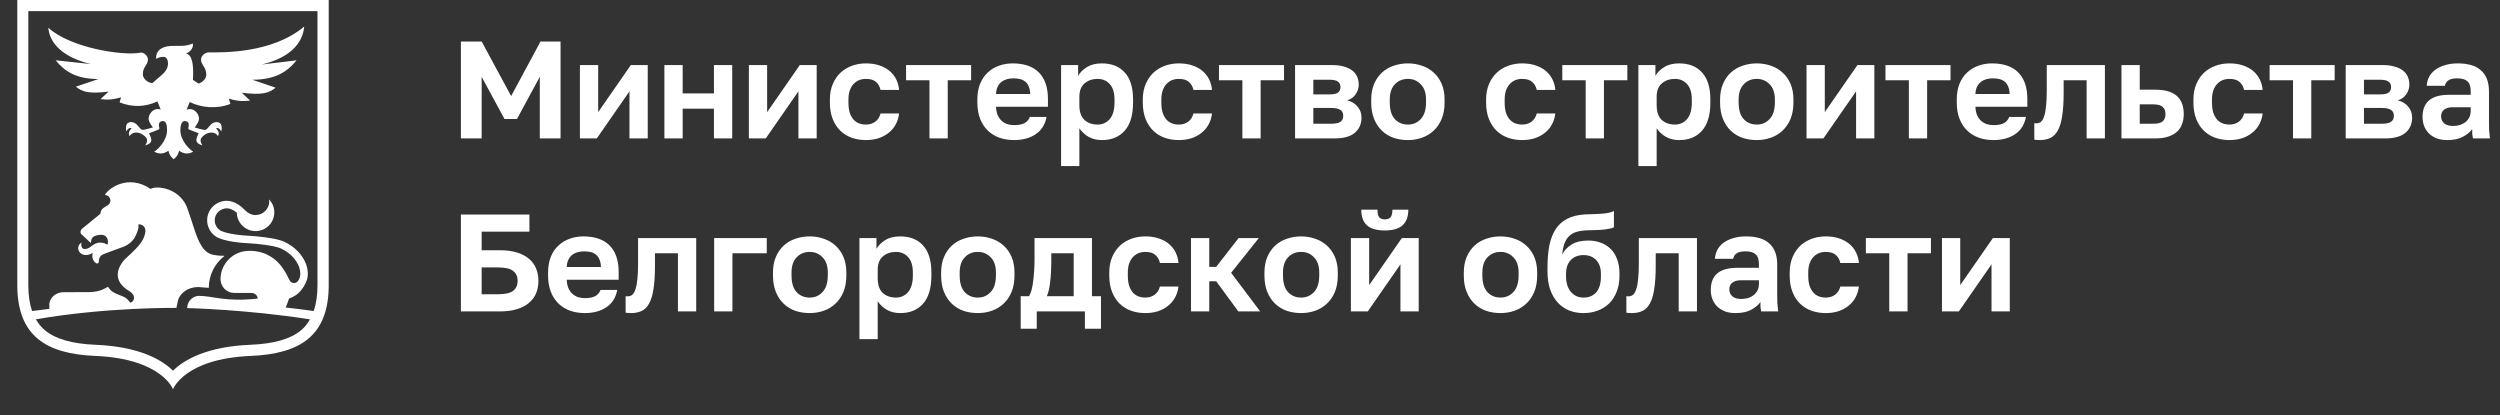 <svg width="289" height="48" viewBox="0 0 289 48" fill="none" xmlns="http://www.w3.org/2000/svg">
<rect x="0" y="0" width="289" height="48" fill="#333333" stroke="none"/>
<path d="M2 0V32.959C2 38.893 5.394 40.908 11 41.143C18.714 41.464 20 45 20 45C20 45 21.286 41.464 29 41.143C34.606 40.908 38 38.893 38 32.959V0H2ZM34.786 38.195C33.564 39.201 31.655 39.745 28.945 39.857C23.899 40.066 21.299 41.583 20 42.846C18.698 41.583 16.101 40.066 11.055 39.857C8.348 39.745 6.439 39.201 5.214 38.195C4.784 37.842 4.436 37.411 4.15 36.913C12.328 35.492 20.395 35.592 20.395 35.592C20.476 35.296 20.505 34.923 20.636 34.547C20.865 33.969 21.614 33.184 22.931 33.184L24.137 33.274C24.137 31.828 24.796 30.539 25.828 29.684C25.905 29.607 25.95 29.568 25.95 29.568C25.297 29.584 24.879 29.494 24.879 29.494C23.484 29.363 22.941 27.971 22.372 26.219C22.176 25.615 21.977 24.965 21.739 24.313C20.964 21.703 18.049 21.407 17.416 21.844C14.761 20.038 12.43 21.86 12.128 22.545C12.479 22.545 12.765 22.831 12.765 23.181C12.765 23.422 12.63 23.631 12.43 23.738L11.993 24.014C11.755 24.165 11.614 24.425 11.614 24.705L9.467 26.46C9.348 26.573 9.239 26.82 9.367 27.035L10.505 28.096C10.547 27.746 10.534 27.418 11.084 27.238C12.074 26.942 12.34 27.379 12.434 27.656C12.501 27.884 12.495 28.086 12.434 28.26L12.363 28.254C12.041 28.074 11.64 27.977 11.219 28.096C10.794 28.218 10.499 28.54 10.28 28.655C10.061 28.777 9.807 28.819 9.65 28.761C9.573 28.729 9.489 28.671 9.441 28.54C9.39 28.408 9.393 28.234 9.406 28.038C9.242 28.144 9.11 28.311 9.055 28.536C8.998 28.758 9.078 29.054 9.28 29.24C9.483 29.424 9.756 29.494 9.997 29.481C10.238 29.469 10.46 29.388 10.653 29.266C10.679 29.25 10.698 29.234 10.724 29.218C10.695 29.324 10.672 29.446 10.672 29.568C10.672 30.018 10.9 30.32 11.158 30.446C11.257 30.494 11.428 30.426 11.424 30.259C11.424 29.562 11.8 29.427 12.405 29.211C12.884 29.041 13.652 28.758 14.089 28.594C14.195 28.562 14.426 28.466 14.426 28.466C14.426 28.462 14.43 28.462 14.43 28.462C14.886 28.254 15.272 27.922 15.548 27.511C15.944 26.775 15.992 26.367 15.992 26.367C16.027 26.078 16.008 25.926 16.008 25.926C16.651 25.926 16.85 26.412 16.808 26.797C16.654 27.861 15.973 28.495 15.15 29.308C14.822 29.633 14.381 29.967 14.144 30.311C13.382 31.41 13.256 32.651 14.989 33.679C15.06 33.721 15.227 33.853 15.291 33.924C15.76 34.502 15.317 34.984 15.034 34.984C14.639 34.38 14.285 34.303 14.099 34.222C13.568 33.991 12.855 33.827 12.491 33.152C11.797 33.557 11.231 33.773 10.074 33.773L7.323 33.776C6.529 33.789 5.786 34.338 5.706 35.1C5.69 35.251 5.706 35.704 5.706 35.704C5.034 35.781 4.369 35.865 3.707 35.955C3.421 35.116 3.273 34.123 3.273 32.959V1.286H36.701V32.959C36.701 34.126 36.554 35.116 36.267 35.958C35.155 35.807 34.178 35.666 33.011 35.547C33.011 35.547 33.195 35.184 33.423 34.505C33.423 34.505 34.14 34.274 34.593 33.795C34.924 33.458 35.171 33.062 35.339 32.696C35.451 32.48 35.525 32.252 35.56 32.005C35.56 32.001 35.56 32.001 35.56 31.998C35.621 31.571 35.57 31.095 35.4 30.571C34.94 29.401 34.072 28.511 32.812 27.922C31.816 27.485 29.434 27.293 29.109 27.276C26.181 27.148 25.439 26.624 25.435 26.624L25.397 26.592C25.037 26.331 24.821 25.91 24.821 25.467C24.821 24.705 25.442 24.085 26.236 24.081C26.261 24.078 26.756 24.065 27.377 24.596C27.402 25.769 28.36 26.714 29.543 26.714C30.742 26.714 31.71 25.743 31.71 24.547C31.71 23.966 31.478 23.439 31.105 23.05C31.118 23.124 31.125 23.198 31.125 23.275C31.125 24.149 30.418 24.856 29.543 24.856C29.093 24.856 28.688 24.666 28.399 24.364C28.396 24.361 28.331 24.303 28.245 24.223C27.29 23.23 26.371 23.207 26.194 23.214C24.956 23.22 23.947 24.229 23.947 25.467C23.947 26.184 24.291 26.865 24.873 27.286C25.069 27.447 25.975 28.009 29.071 28.144C29.543 28.164 31.665 28.366 32.452 28.713C33.497 29.202 34.214 29.931 34.58 30.864C34.773 31.465 34.76 31.963 34.541 32.342C34.49 32.435 34.422 32.513 34.355 32.586C34.255 32.67 34.13 32.721 33.989 32.721C33.796 32.721 33.629 32.628 33.526 32.484C33.494 32.442 33.445 32.342 33.445 32.342H33.442C33.249 31.915 33.002 31.452 32.687 31.008C32.237 30.33 31.61 29.784 30.867 29.433C30.829 29.414 30.794 29.398 30.758 29.379C30.376 29.211 29.964 29.096 29.534 29.041C29.521 29.038 29.508 29.038 29.495 29.035C29.321 29.012 29.141 28.999 28.961 28.999H28.785C26.978 28.999 25.509 30.455 25.49 32.259C25.49 32.265 25.487 32.271 25.487 32.275C25.487 32.278 25.487 32.278 25.487 32.281C25.487 32.284 25.487 32.288 25.487 32.294C25.487 32.339 25.493 32.377 25.503 32.419C25.577 33.226 26.249 33.862 27.075 33.862C27.075 33.862 27.377 33.866 29.029 33.862C29.73 33.862 29.807 34.509 29.807 34.509C26.171 34.943 24.619 34.213 23.047 34.203H23.041C22.52 34.203 22.07 34.489 21.826 34.91C21.823 34.91 21.678 35.196 21.649 35.463C21.639 35.511 21.633 35.614 21.633 35.614C21.633 35.614 28.531 35.772 35.798 36.913L35.83 36.916C35.56 37.414 35.213 37.845 34.786 38.195Z" fill="white"/>
<path d="M25.21 15.75C25.336 15.409 25.339 15.223 24.973 14.824C25.384 14.68 25.567 15.21 25.567 15.21C25.66 14.918 25.635 14.66 25.59 14.496C25.48 14.091 24.947 13.969 24.468 14.32C24.198 14.519 24.018 14.934 23.722 15.017C23.574 15.059 22.514 14.734 22.514 14.734C22.7 14.455 22.986 14.133 23.005 13.719C23.025 13.294 22.607 12.635 21.99 12.61C21.816 12.603 21.681 12.632 21.569 12.68C21.581 12.648 21.594 12.619 21.607 12.584C21.688 12.385 21.816 12.073 21.932 11.793C23.237 12.446 25.053 12.635 26.634 12.012L26.451 11.408C27.679 11.761 28.27 11.697 28.913 11.623L27.949 10.723C30.379 11.022 31.099 10.739 31.867 10.138L29.17 9.219C31.761 9.212 33.156 8.36 34.288 6.972L30.254 7.46C33.519 6.676 34.995 5.011 35.168 3.066C31.427 6.232 25.554 6.056 24.137 6.056C23.722 6.056 23.237 6.445 23.237 6.872C23.237 7.537 23.848 7.73 23.848 8.646C23.848 9.084 23.427 9.518 22.948 9.659L22.305 9.235C22.404 7.509 22.24 6.348 21.511 6.194C21.511 6.194 22.401 5.86 22.298 5.03C21.44 5.368 20.971 5.297 20.026 5.304C18.004 5.304 18.007 6.531 18.062 6.817C18.274 6.657 18.56 6.57 18.923 6.57C19.245 6.57 19.425 6.975 19.425 7.287C19.425 8.328 18.554 8.714 17.866 9.399H17.856V9.402L17.602 9.607C17.059 9.566 16.509 9.08 16.509 8.589C16.509 7.705 17.101 7.518 17.101 6.875C17.101 6.464 16.619 6.011 16.233 6.088C14.272 6.483 8.152 5.561 5.581 3.201C5.748 5.079 7.361 6.654 10.515 7.409L6.429 6.969C7.522 8.309 8.872 9.129 11.373 9.135L8.766 10.022C9.509 10.601 10.203 10.877 12.553 10.588L11.62 11.456C12.241 11.526 12.813 11.591 13.999 11.247L13.822 11.832C15.278 12.417 16.738 12.391 18.197 11.726C18.309 12.002 18.441 12.324 18.538 12.568C18.55 12.6 18.567 12.632 18.582 12.664C18.477 12.623 18.354 12.597 18.197 12.606C17.58 12.632 17.162 13.291 17.181 13.715C17.2 14.13 17.483 14.448 17.673 14.731C17.673 14.731 16.609 15.053 16.464 15.014C16.169 14.93 15.989 14.516 15.719 14.316C15.24 13.966 14.706 14.088 14.597 14.493C14.552 14.657 14.526 14.918 14.619 15.207C14.619 15.207 14.803 14.676 15.214 14.821C14.848 15.22 14.851 15.406 14.976 15.747C15.249 15.242 15.944 15.21 16.442 15.528C17.207 16.017 17.052 16.332 16.799 16.814C17.57 16.541 17.673 16.303 17.226 15.409L18.319 14.979C18.396 14.946 18.438 14.863 18.415 14.783C18.345 14.529 18.271 14.021 18.804 13.995C19.074 13.982 19.187 14.191 19.258 14.426C19.29 14.615 19.312 14.818 19.312 15.046C19.312 16.274 18.216 17.312 17.824 17.534C18.38 17.836 18.904 17.82 19.466 17.425C19.582 17.878 19.727 18.129 20.08 18.405V18.402V18.405C20.437 18.129 20.591 17.878 20.707 17.425C21.27 17.82 21.781 17.836 22.337 17.534C21.945 17.312 20.849 16.277 20.849 15.046C20.849 14.911 20.855 14.789 20.868 14.67C20.942 14.358 21.022 13.976 21.385 13.992C21.916 14.018 21.845 14.529 21.774 14.779C21.752 14.86 21.79 14.943 21.871 14.975L22.964 15.406C22.52 16.3 22.62 16.538 23.391 16.811C23.137 16.329 22.986 16.014 23.748 15.525C24.243 15.213 24.937 15.245 25.21 15.75Z" fill="white"/>
<path d="M53.28 4.8H55.68L59.088 11.104L62.48 4.8H64.8V16H62.4V8.88L59.76 13.76H58.32L55.68 8.88V16H53.28V4.8ZM67.038 7.52H69.15V12.96L72.926 7.52H74.878V16H72.766V10.56L68.99 16H67.038V7.52ZM76.804 7.52H78.916V10.8H82.532V7.52H84.644V16H82.532V12.56H78.916V16H76.804V7.52ZM86.569 7.52H88.681V12.96L92.457 7.52H94.409V16H92.297V10.56L88.521 16H86.569V7.52ZM100.095 16.192C99.508 16.192 98.959 16.101 98.447 15.92C97.946 15.739 97.508 15.467 97.135 15.104C96.762 14.741 96.468 14.288 96.255 13.744C96.042 13.2 95.935 12.565 95.935 11.84V11.52C95.935 10.837 96.047 10.235 96.271 9.712C96.495 9.189 96.794 8.752 97.167 8.4C97.551 8.048 97.994 7.781 98.495 7.6C98.996 7.419 99.53 7.328 100.095 7.328C100.692 7.328 101.22 7.408 101.679 7.568C102.148 7.728 102.543 7.947 102.863 8.224C103.183 8.501 103.434 8.827 103.615 9.2C103.796 9.573 103.903 9.973 103.935 10.4H101.791C101.706 10.005 101.53 9.696 101.263 9.472C101.007 9.237 100.618 9.12 100.095 9.12C99.818 9.12 99.556 9.168 99.311 9.264C99.076 9.36 98.863 9.509 98.671 9.712C98.49 9.904 98.346 10.149 98.239 10.448C98.132 10.747 98.079 11.104 98.079 11.52V11.84C98.079 12.288 98.127 12.677 98.223 13.008C98.33 13.328 98.474 13.595 98.655 13.808C98.836 14.011 99.05 14.16 99.295 14.256C99.54 14.352 99.807 14.4 100.095 14.4C100.511 14.4 100.868 14.293 101.167 14.08C101.476 13.856 101.684 13.536 101.791 13.12H103.935C103.882 13.589 103.748 14.016 103.535 14.4C103.332 14.773 103.06 15.093 102.719 15.36C102.388 15.627 101.999 15.835 101.551 15.984C101.103 16.123 100.618 16.192 100.095 16.192ZM107.446 9.28H104.742V7.52H112.262V9.28H109.558V16H107.446V9.28ZM117.222 16.192C116.646 16.192 116.097 16.107 115.574 15.936C115.062 15.755 114.614 15.488 114.23 15.136C113.846 14.773 113.542 14.32 113.318 13.776C113.094 13.221 112.982 12.576 112.982 11.84V11.52C112.982 10.816 113.089 10.203 113.302 9.68C113.515 9.157 113.809 8.725 114.182 8.384C114.555 8.032 114.987 7.771 115.478 7.6C115.969 7.419 116.497 7.328 117.062 7.328C118.395 7.328 119.409 7.68 120.102 8.384C120.795 9.088 121.142 10.107 121.142 11.44V12.336H115.142C115.153 12.709 115.217 13.035 115.334 13.312C115.451 13.579 115.606 13.797 115.798 13.968C115.99 14.139 116.209 14.267 116.454 14.352C116.71 14.427 116.966 14.464 117.222 14.464C117.766 14.464 118.177 14.384 118.454 14.224C118.731 14.064 118.929 13.829 119.046 13.52H120.982C120.811 14.405 120.39 15.072 119.718 15.52C119.046 15.968 118.214 16.192 117.222 16.192ZM117.142 9.056C116.897 9.056 116.651 9.088 116.406 9.152C116.171 9.216 115.963 9.317 115.782 9.456C115.601 9.595 115.451 9.781 115.334 10.016C115.217 10.251 115.153 10.533 115.142 10.864H119.094C119.083 10.512 119.025 10.219 118.918 9.984C118.822 9.749 118.683 9.563 118.502 9.424C118.331 9.285 118.129 9.189 117.894 9.136C117.659 9.083 117.409 9.056 117.142 9.056ZM122.663 7.52H124.631V8.768C124.844 8.384 125.18 8.048 125.639 7.76C126.098 7.472 126.679 7.328 127.383 7.328C128.514 7.328 129.394 7.68 130.023 8.384C130.663 9.077 130.983 10.123 130.983 11.52V11.84C130.983 13.301 130.658 14.395 130.007 15.12C129.367 15.835 128.492 16.192 127.383 16.192C126.807 16.192 126.295 16.069 125.847 15.824C125.41 15.568 125.052 15.237 124.775 14.832V19.2H122.663V7.52ZM126.887 14.4C127.442 14.4 127.906 14.192 128.279 13.776C128.652 13.349 128.839 12.704 128.839 11.84V11.52C128.839 10.72 128.658 10.123 128.295 9.728C127.932 9.323 127.463 9.12 126.887 9.12C126.279 9.12 125.772 9.296 125.367 9.648C124.972 9.989 124.775 10.507 124.775 11.2V12.16C124.775 12.917 124.967 13.483 125.351 13.856C125.746 14.219 126.258 14.4 126.887 14.4ZM136.267 16.192C135.68 16.192 135.131 16.101 134.619 15.92C134.118 15.739 133.68 15.467 133.307 15.104C132.934 14.741 132.64 14.288 132.427 13.744C132.214 13.2 132.107 12.565 132.107 11.84V11.52C132.107 10.837 132.219 10.235 132.443 9.712C132.667 9.189 132.966 8.752 133.339 8.4C133.723 8.048 134.166 7.781 134.667 7.6C135.168 7.419 135.702 7.328 136.267 7.328C136.864 7.328 137.392 7.408 137.851 7.568C138.32 7.728 138.715 7.947 139.035 8.224C139.355 8.501 139.606 8.827 139.787 9.2C139.968 9.573 140.075 9.973 140.107 10.4H137.963C137.878 10.005 137.702 9.696 137.435 9.472C137.179 9.237 136.79 9.12 136.267 9.12C135.99 9.12 135.728 9.168 135.483 9.264C135.248 9.36 135.035 9.509 134.843 9.712C134.662 9.904 134.518 10.149 134.411 10.448C134.304 10.747 134.251 11.104 134.251 11.52V11.84C134.251 12.288 134.299 12.677 134.395 13.008C134.502 13.328 134.646 13.595 134.827 13.808C135.008 14.011 135.222 14.16 135.467 14.256C135.712 14.352 135.979 14.4 136.267 14.4C136.683 14.4 137.04 14.293 137.339 14.08C137.648 13.856 137.856 13.536 137.963 13.12H140.107C140.054 13.589 139.92 14.016 139.707 14.4C139.504 14.773 139.232 15.093 138.891 15.36C138.56 15.627 138.171 15.835 137.723 15.984C137.275 16.123 136.79 16.192 136.267 16.192ZM143.618 9.28H140.914V7.52H148.434V9.28H145.73V16H143.618V9.28ZM149.71 7.52H153.966C154.51 7.52 154.974 7.579 155.358 7.696C155.753 7.803 156.078 7.957 156.334 8.16C156.59 8.363 156.777 8.603 156.894 8.88C157.011 9.157 157.07 9.461 157.07 9.792C157.07 10.187 156.947 10.56 156.702 10.912C156.467 11.253 156.142 11.483 155.726 11.6C156.249 11.728 156.654 11.973 156.942 12.336C157.241 12.688 157.39 13.104 157.39 13.584C157.39 14.32 157.134 14.907 156.622 15.344C156.11 15.781 155.331 16 154.286 16H149.71V7.52ZM153.87 14.304C154.35 14.304 154.702 14.235 154.926 14.096C155.161 13.947 155.278 13.712 155.278 13.392C155.278 13.072 155.166 12.843 154.942 12.704C154.729 12.555 154.371 12.48 153.87 12.48H151.822V14.304H153.87ZM153.662 10.912C154.153 10.912 154.489 10.843 154.67 10.704C154.862 10.565 154.958 10.352 154.958 10.064C154.958 9.787 154.862 9.579 154.67 9.44C154.478 9.291 154.142 9.216 153.662 9.216H151.822V10.912H153.662ZM162.753 16.192C162.177 16.192 161.628 16.107 161.105 15.936C160.593 15.755 160.145 15.483 159.761 15.12C159.377 14.757 159.073 14.304 158.849 13.76C158.625 13.216 158.513 12.576 158.513 11.84V11.52C158.513 10.827 158.625 10.219 158.849 9.696C159.073 9.173 159.377 8.736 159.761 8.384C160.145 8.032 160.593 7.771 161.105 7.6C161.628 7.419 162.177 7.328 162.753 7.328C163.329 7.328 163.873 7.419 164.385 7.6C164.897 7.771 165.345 8.032 165.729 8.384C166.124 8.736 166.433 9.173 166.657 9.696C166.881 10.219 166.993 10.827 166.993 11.52V11.84C166.993 12.565 166.881 13.2 166.657 13.744C166.433 14.288 166.124 14.741 165.729 15.104C165.345 15.467 164.897 15.739 164.385 15.92C163.873 16.101 163.329 16.192 162.753 16.192ZM162.753 14.4C163.35 14.4 163.846 14.187 164.241 13.76C164.646 13.333 164.849 12.693 164.849 11.84V11.52C164.849 10.741 164.646 10.149 164.241 9.744C163.846 9.328 163.35 9.12 162.753 9.12C162.145 9.12 161.644 9.328 161.249 9.744C160.854 10.149 160.657 10.741 160.657 11.52V11.84C160.657 12.704 160.854 13.349 161.249 13.776C161.644 14.192 162.145 14.4 162.753 14.4ZM175.954 16.192C175.368 16.192 174.818 16.101 174.306 15.92C173.805 15.739 173.368 15.467 172.994 15.104C172.621 14.741 172.328 14.288 172.114 13.744C171.901 13.2 171.794 12.565 171.794 11.84V11.52C171.794 10.837 171.906 10.235 172.13 9.712C172.354 9.189 172.653 8.752 173.026 8.4C173.41 8.048 173.853 7.781 174.354 7.6C174.856 7.419 175.389 7.328 175.954 7.328C176.552 7.328 177.08 7.408 177.538 7.568C178.008 7.728 178.402 7.947 178.722 8.224C179.042 8.501 179.293 8.827 179.474 9.2C179.656 9.573 179.762 9.973 179.794 10.4H177.65C177.565 10.005 177.389 9.696 177.122 9.472C176.866 9.237 176.477 9.12 175.954 9.12C175.677 9.12 175.416 9.168 175.17 9.264C174.936 9.36 174.722 9.509 174.53 9.712C174.349 9.904 174.205 10.149 174.098 10.448C173.992 10.747 173.938 11.104 173.938 11.52V11.84C173.938 12.288 173.986 12.677 174.082 13.008C174.189 13.328 174.333 13.595 174.514 13.808C174.696 14.011 174.909 14.16 175.154 14.256C175.4 14.352 175.666 14.4 175.954 14.4C176.37 14.4 176.728 14.293 177.026 14.08C177.336 13.856 177.544 13.536 177.65 13.12H179.794C179.741 13.589 179.608 14.016 179.394 14.4C179.192 14.773 178.92 15.093 178.578 15.36C178.248 15.627 177.858 15.835 177.41 15.984C176.962 16.123 176.477 16.192 175.954 16.192ZM183.305 9.28H180.601V7.52H188.121V9.28H185.417V16H183.305V9.28ZM189.398 7.52H191.366V8.768C191.579 8.384 191.915 8.048 192.374 7.76C192.832 7.472 193.414 7.328 194.118 7.328C195.248 7.328 196.128 7.68 196.758 8.384C197.398 9.077 197.718 10.123 197.718 11.52V11.84C197.718 13.301 197.392 14.395 196.742 15.12C196.102 15.835 195.227 16.192 194.118 16.192C193.542 16.192 193.03 16.069 192.582 15.824C192.144 15.568 191.787 15.237 191.51 14.832V19.2H189.398V7.52ZM193.622 14.4C194.176 14.4 194.64 14.192 195.014 13.776C195.387 13.349 195.574 12.704 195.574 11.84V11.52C195.574 10.72 195.392 10.123 195.03 9.728C194.667 9.323 194.198 9.12 193.622 9.12C193.014 9.12 192.507 9.296 192.102 9.648C191.707 9.989 191.51 10.507 191.51 11.2V12.16C191.51 12.917 191.702 13.483 192.086 13.856C192.48 14.219 192.992 14.4 193.622 14.4ZM203.081 16.192C202.505 16.192 201.956 16.107 201.433 15.936C200.921 15.755 200.473 15.483 200.089 15.12C199.705 14.757 199.401 14.304 199.177 13.76C198.953 13.216 198.841 12.576 198.841 11.84V11.52C198.841 10.827 198.953 10.219 199.177 9.696C199.401 9.173 199.705 8.736 200.089 8.384C200.473 8.032 200.921 7.771 201.433 7.6C201.956 7.419 202.505 7.328 203.081 7.328C203.657 7.328 204.201 7.419 204.713 7.6C205.225 7.771 205.673 8.032 206.057 8.384C206.452 8.736 206.761 9.173 206.985 9.696C207.209 10.219 207.321 10.827 207.321 11.52V11.84C207.321 12.565 207.209 13.2 206.985 13.744C206.761 14.288 206.452 14.741 206.057 15.104C205.673 15.467 205.225 15.739 204.713 15.92C204.201 16.101 203.657 16.192 203.081 16.192ZM203.081 14.4C203.679 14.4 204.175 14.187 204.569 13.76C204.975 13.333 205.177 12.693 205.177 11.84V11.52C205.177 10.741 204.975 10.149 204.569 9.744C204.175 9.328 203.679 9.12 203.081 9.12C202.473 9.12 201.972 9.328 201.577 9.744C201.183 10.149 200.985 10.741 200.985 11.52V11.84C200.985 12.704 201.183 13.349 201.577 13.776C201.972 14.192 202.473 14.4 203.081 14.4ZM208.835 7.52H210.947V12.96L214.723 7.52H216.675V16H214.563V10.56L210.787 16H208.835V7.52ZM220.665 9.28H217.961V7.52H225.481V9.28H222.777V16H220.665V9.28ZM230.441 16.192C229.865 16.192 229.315 16.107 228.793 15.936C228.281 15.755 227.833 15.488 227.449 15.136C227.065 14.773 226.761 14.32 226.537 13.776C226.313 13.221 226.201 12.576 226.201 11.84V11.52C226.201 10.816 226.307 10.203 226.521 9.68C226.734 9.157 227.027 8.725 227.401 8.384C227.774 8.032 228.206 7.771 228.697 7.6C229.187 7.419 229.715 7.328 230.281 7.328C231.614 7.328 232.627 7.68 233.321 8.384C234.014 9.088 234.361 10.107 234.361 11.44V12.336H228.361C228.371 12.709 228.435 13.035 228.553 13.312C228.67 13.579 228.825 13.797 229.017 13.968C229.209 14.139 229.427 14.267 229.673 14.352C229.929 14.427 230.185 14.464 230.441 14.464C230.985 14.464 231.395 14.384 231.673 14.224C231.95 14.064 232.147 13.829 232.265 13.52H234.201C234.03 14.405 233.609 15.072 232.937 15.52C232.265 15.968 231.433 16.192 230.441 16.192ZM230.361 9.056C230.115 9.056 229.87 9.088 229.625 9.152C229.39 9.216 229.182 9.317 229.001 9.456C228.819 9.595 228.67 9.781 228.553 10.016C228.435 10.251 228.371 10.533 228.361 10.864H232.313C232.302 10.512 232.243 10.219 232.137 9.984C232.041 9.749 231.902 9.563 231.721 9.424C231.55 9.285 231.347 9.189 231.113 9.136C230.878 9.083 230.627 9.056 230.361 9.056ZM235.806 16.192C235.72 16.192 235.614 16.187 235.486 16.176C235.358 16.176 235.251 16.165 235.166 16.144V14.24C235.219 14.251 235.299 14.256 235.406 14.256C235.608 14.256 235.784 14.197 235.934 14.08C236.083 13.952 236.206 13.739 236.302 13.44C236.408 13.141 236.483 12.747 236.526 12.256C236.579 11.755 236.606 11.136 236.606 10.4V7.52H243.326V16H241.214V9.28H238.558V10.72C238.558 11.819 238.499 12.725 238.382 13.44C238.275 14.144 238.104 14.699 237.87 15.104C237.646 15.509 237.358 15.792 237.006 15.952C236.664 16.112 236.264 16.192 235.806 16.192ZM245.241 7.52H247.353V10.368H249.161C251.348 10.368 252.441 11.307 252.441 13.184C252.441 13.6 252.377 13.984 252.249 14.336C252.132 14.677 251.94 14.971 251.673 15.216C251.407 15.461 251.065 15.653 250.649 15.792C250.233 15.931 249.737 16 249.161 16H245.241V7.52ZM248.921 14.304C249.433 14.304 249.796 14.213 250.009 14.032C250.223 13.84 250.329 13.557 250.329 13.184C250.329 12.811 250.217 12.533 249.993 12.352C249.78 12.16 249.423 12.064 248.921 12.064H247.353V14.304H248.921ZM257.72 16.192C257.133 16.192 256.584 16.101 256.072 15.92C255.571 15.739 255.133 15.467 254.76 15.104C254.387 14.741 254.093 14.288 253.88 13.744C253.667 13.2 253.56 12.565 253.56 11.84V11.52C253.56 10.837 253.672 10.235 253.896 9.712C254.12 9.189 254.419 8.752 254.792 8.4C255.176 8.048 255.619 7.781 256.12 7.6C256.621 7.419 257.155 7.328 257.72 7.328C258.317 7.328 258.845 7.408 259.304 7.568C259.773 7.728 260.168 7.947 260.488 8.224C260.808 8.501 261.059 8.827 261.24 9.2C261.421 9.573 261.528 9.973 261.56 10.4H259.416C259.331 10.005 259.155 9.696 258.888 9.472C258.632 9.237 258.243 9.12 257.72 9.12C257.443 9.12 257.181 9.168 256.936 9.264C256.701 9.36 256.488 9.509 256.296 9.712C256.115 9.904 255.971 10.149 255.864 10.448C255.757 10.747 255.704 11.104 255.704 11.52V11.84C255.704 12.288 255.752 12.677 255.848 13.008C255.955 13.328 256.099 13.595 256.28 13.808C256.461 14.011 256.675 14.16 256.92 14.256C257.165 14.352 257.432 14.4 257.72 14.4C258.136 14.4 258.493 14.293 258.792 14.08C259.101 13.856 259.309 13.536 259.416 13.12H261.56C261.507 13.589 261.373 14.016 261.16 14.4C260.957 14.773 260.685 15.093 260.344 15.36C260.013 15.627 259.624 15.835 259.176 15.984C258.728 16.123 258.243 16.192 257.72 16.192ZM265.071 9.28H262.367V7.52H269.887V9.28H267.183V16H265.071V9.28ZM271.163 7.52H275.419C275.963 7.52 276.427 7.579 276.811 7.696C277.206 7.803 277.531 7.957 277.787 8.16C278.043 8.363 278.23 8.603 278.347 8.88C278.464 9.157 278.523 9.461 278.523 9.792C278.523 10.187 278.4 10.56 278.155 10.912C277.92 11.253 277.595 11.483 277.179 11.6C277.702 11.728 278.107 11.973 278.395 12.336C278.694 12.688 278.843 13.104 278.843 13.584C278.843 14.32 278.587 14.907 278.075 15.344C277.563 15.781 276.784 16 275.739 16H271.163V7.52ZM275.323 14.304C275.803 14.304 276.155 14.235 276.379 14.096C276.614 13.947 276.731 13.712 276.731 13.392C276.731 13.072 276.619 12.843 276.395 12.704C276.182 12.555 275.824 12.48 275.323 12.48H273.275V14.304H275.323ZM275.115 10.912C275.606 10.912 275.942 10.843 276.123 10.704C276.315 10.565 276.411 10.352 276.411 10.064C276.411 9.787 276.315 9.579 276.123 9.44C275.931 9.291 275.595 9.216 275.115 9.216H273.275V10.912H275.115ZM282.91 16.192C282.452 16.192 282.046 16.128 281.694 16C281.342 15.861 281.044 15.675 280.798 15.44C280.553 15.195 280.366 14.912 280.238 14.592C280.11 14.261 280.046 13.904 280.046 13.52C280.046 11.813 281.06 10.96 283.086 10.96H285.614V10.56C285.614 10.005 285.486 9.616 285.23 9.392C284.985 9.168 284.59 9.056 284.046 9.056C283.566 9.056 283.22 9.141 283.006 9.312C282.793 9.472 282.67 9.675 282.638 9.92H280.526C280.548 9.557 280.638 9.216 280.798 8.896C280.969 8.576 281.204 8.304 281.502 8.08C281.812 7.845 282.185 7.664 282.622 7.536C283.06 7.397 283.561 7.328 284.126 7.328C284.67 7.328 285.161 7.387 285.598 7.504C286.046 7.621 286.425 7.813 286.734 8.08C287.054 8.336 287.3 8.672 287.47 9.088C287.641 9.504 287.726 10.005 287.726 10.592V13.84C287.726 14.288 287.732 14.683 287.742 15.024C287.764 15.355 287.796 15.68 287.838 16H285.87C285.828 15.765 285.801 15.589 285.79 15.472C285.79 15.344 285.79 15.157 285.79 14.912C285.556 15.253 285.198 15.552 284.718 15.808C284.249 16.064 283.646 16.192 282.91 16.192ZM283.566 14.56C283.822 14.56 284.073 14.528 284.318 14.464C284.564 14.389 284.782 14.283 284.974 14.144C285.166 13.995 285.321 13.808 285.438 13.584C285.556 13.36 285.614 13.099 285.614 12.8V12.4H283.486C283.081 12.4 282.761 12.496 282.526 12.688C282.302 12.869 282.19 13.12 282.19 13.44C282.19 13.781 282.308 14.053 282.542 14.256C282.777 14.459 283.118 14.56 283.566 14.56ZM53.28 24.8H61.2V26.784H55.68V28.928H57.76C58.528 28.928 59.189 29.013 59.744 29.184C60.309 29.355 60.773 29.595 61.136 29.904C61.509 30.213 61.787 30.587 61.968 31.024C62.149 31.451 62.24 31.931 62.24 32.464C62.24 32.997 62.149 33.483 61.968 33.92C61.787 34.347 61.509 34.715 61.136 35.024C60.773 35.333 60.309 35.573 59.744 35.744C59.189 35.915 58.528 36 57.76 36H53.28V24.8ZM57.52 34.016C58.395 34.016 58.997 33.883 59.328 33.616C59.669 33.339 59.84 32.955 59.84 32.464C59.84 31.973 59.669 31.595 59.328 31.328C58.997 31.051 58.395 30.912 57.52 30.912H55.68V34.016H57.52ZM67.597 36.192C67.021 36.192 66.472 36.107 65.949 35.936C65.437 35.755 64.989 35.488 64.605 35.136C64.221 34.773 63.917 34.32 63.693 33.776C63.469 33.221 63.357 32.576 63.357 31.84V31.52C63.357 30.816 63.464 30.203 63.677 29.68C63.89 29.157 64.183 28.725 64.557 28.384C64.93 28.032 65.362 27.771 65.853 27.6C66.344 27.419 66.871 27.328 67.437 27.328C68.77 27.328 69.784 27.68 70.477 28.384C71.17 29.088 71.517 30.107 71.517 31.44V32.336H65.517C65.528 32.709 65.591 33.035 65.709 33.312C65.826 33.579 65.981 33.797 66.173 33.968C66.365 34.139 66.584 34.267 66.829 34.352C67.085 34.427 67.341 34.464 67.597 34.464C68.141 34.464 68.552 34.384 68.829 34.224C69.106 34.064 69.303 33.829 69.421 33.52H71.357C71.186 34.405 70.765 35.072 70.093 35.52C69.421 35.968 68.589 36.192 67.597 36.192ZM67.517 29.056C67.272 29.056 67.026 29.088 66.781 29.152C66.546 29.216 66.338 29.317 66.157 29.456C65.975 29.595 65.826 29.781 65.709 30.016C65.591 30.251 65.528 30.533 65.517 30.864H69.469C69.458 30.512 69.4 30.219 69.293 29.984C69.197 29.749 69.058 29.563 68.877 29.424C68.706 29.285 68.504 29.189 68.269 29.136C68.034 29.083 67.784 29.056 67.517 29.056ZM72.962 36.192C72.876 36.192 72.77 36.187 72.642 36.176C72.514 36.176 72.407 36.165 72.322 36.144V34.24C72.375 34.251 72.455 34.256 72.562 34.256C72.764 34.256 72.941 34.197 73.09 34.08C73.239 33.952 73.362 33.739 73.458 33.44C73.564 33.141 73.639 32.747 73.682 32.256C73.735 31.755 73.762 31.136 73.762 30.4V27.52H80.482V36H78.37V29.28H75.714V30.72C75.714 31.819 75.655 32.725 75.538 33.44C75.431 34.144 75.26 34.699 75.026 35.104C74.802 35.509 74.514 35.792 74.162 35.952C73.82 36.112 73.421 36.192 72.962 36.192ZM82.558 27.52H88.638V29.28H84.669V36H82.558V27.52ZM93.597 36.192C93.021 36.192 92.472 36.107 91.949 35.936C91.437 35.755 90.989 35.483 90.605 35.12C90.221 34.757 89.917 34.304 89.693 33.76C89.469 33.216 89.357 32.576 89.357 31.84V31.52C89.357 30.827 89.469 30.219 89.693 29.696C89.917 29.173 90.221 28.736 90.605 28.384C90.989 28.032 91.437 27.771 91.949 27.6C92.472 27.419 93.021 27.328 93.597 27.328C94.173 27.328 94.717 27.419 95.229 27.6C95.741 27.771 96.189 28.032 96.573 28.384C96.968 28.736 97.277 29.173 97.501 29.696C97.725 30.219 97.837 30.827 97.837 31.52V31.84C97.837 32.565 97.725 33.2 97.501 33.744C97.277 34.288 96.968 34.741 96.573 35.104C96.189 35.467 95.741 35.739 95.229 35.92C94.717 36.101 94.173 36.192 93.597 36.192ZM93.597 34.4C94.194 34.4 94.69 34.187 95.085 33.76C95.49 33.333 95.693 32.693 95.693 31.84V31.52C95.693 30.741 95.49 30.149 95.085 29.744C94.69 29.328 94.194 29.12 93.597 29.12C92.989 29.12 92.487 29.328 92.093 29.744C91.698 30.149 91.501 30.741 91.501 31.52V31.84C91.501 32.704 91.698 33.349 92.093 33.776C92.487 34.192 92.989 34.4 93.597 34.4ZM99.351 27.52H101.319V28.768C101.532 28.384 101.868 28.048 102.327 27.76C102.785 27.472 103.367 27.328 104.071 27.328C105.201 27.328 106.081 27.68 106.711 28.384C107.351 29.077 107.671 30.123 107.671 31.52V31.84C107.671 33.301 107.345 34.395 106.695 35.12C106.055 35.835 105.18 36.192 104.071 36.192C103.495 36.192 102.983 36.069 102.535 35.824C102.097 35.568 101.74 35.237 101.463 34.832V39.2H99.351V27.52ZM103.575 34.4C104.129 34.4 104.593 34.192 104.967 33.776C105.34 33.349 105.527 32.704 105.527 31.84V31.52C105.527 30.72 105.345 30.123 104.983 29.728C104.62 29.323 104.151 29.12 103.575 29.12C102.967 29.12 102.46 29.296 102.055 29.648C101.66 29.989 101.463 30.507 101.463 31.2V32.16C101.463 32.917 101.655 33.483 102.039 33.856C102.433 34.219 102.945 34.4 103.575 34.4ZM113.034 36.192C112.458 36.192 111.909 36.107 111.386 35.936C110.874 35.755 110.426 35.483 110.042 35.12C109.658 34.757 109.354 34.304 109.13 33.76C108.906 33.216 108.794 32.576 108.794 31.84V31.52C108.794 30.827 108.906 30.219 109.13 29.696C109.354 29.173 109.658 28.736 110.042 28.384C110.426 28.032 110.874 27.771 111.386 27.6C111.909 27.419 112.458 27.328 113.034 27.328C113.61 27.328 114.154 27.419 114.666 27.6C115.178 27.771 115.626 28.032 116.01 28.384C116.405 28.736 116.714 29.173 116.938 29.696C117.162 30.219 117.274 30.827 117.274 31.52V31.84C117.274 32.565 117.162 33.2 116.938 33.744C116.714 34.288 116.405 34.741 116.01 35.104C115.626 35.467 115.178 35.739 114.666 35.92C114.154 36.101 113.61 36.192 113.034 36.192ZM113.034 34.4C113.632 34.4 114.128 34.187 114.522 33.76C114.928 33.333 115.13 32.693 115.13 31.84V31.52C115.13 30.741 114.928 30.149 114.522 29.744C114.128 29.328 113.632 29.12 113.034 29.12C112.426 29.12 111.925 29.328 111.53 29.744C111.136 30.149 110.938 30.741 110.938 31.52V31.84C110.938 32.704 111.136 33.349 111.53 33.776C111.925 34.192 112.426 34.4 113.034 34.4ZM117.992 34.24H118.952C119.059 34.08 119.155 33.851 119.24 33.552C119.325 33.243 119.389 32.901 119.432 32.528C119.485 32.144 119.523 31.744 119.544 31.328C119.576 30.901 119.592 30.485 119.592 30.08V27.52H126.232V34.24H127.272V38H125.416V36H119.848V38H117.992V34.24ZM124.12 34.24V29.28H121.528V30.4C121.528 30.773 121.517 31.141 121.496 31.504C121.475 31.867 121.443 32.219 121.4 32.56C121.368 32.891 121.32 33.2 121.256 33.488C121.192 33.776 121.112 34.027 121.016 34.24H124.12ZM132.392 36.192C131.805 36.192 131.256 36.101 130.744 35.92C130.243 35.739 129.805 35.467 129.432 35.104C129.059 34.741 128.765 34.288 128.552 33.744C128.339 33.2 128.232 32.565 128.232 31.84V31.52C128.232 30.837 128.344 30.235 128.568 29.712C128.792 29.189 129.091 28.752 129.464 28.4C129.848 28.048 130.291 27.781 130.792 27.6C131.293 27.419 131.827 27.328 132.392 27.328C132.989 27.328 133.517 27.408 133.976 27.568C134.445 27.728 134.84 27.947 135.16 28.224C135.48 28.501 135.731 28.827 135.912 29.2C136.093 29.573 136.2 29.973 136.232 30.4H134.088C134.003 30.005 133.827 29.696 133.56 29.472C133.304 29.237 132.915 29.12 132.392 29.12C132.115 29.12 131.853 29.168 131.608 29.264C131.373 29.36 131.16 29.509 130.968 29.712C130.787 29.904 130.643 30.149 130.536 30.448C130.429 30.747 130.376 31.104 130.376 31.52V31.84C130.376 32.288 130.424 32.677 130.52 33.008C130.627 33.328 130.771 33.595 130.952 33.808C131.133 34.011 131.347 34.16 131.592 34.256C131.837 34.352 132.104 34.4 132.392 34.4C132.808 34.4 133.165 34.293 133.464 34.08C133.773 33.856 133.981 33.536 134.088 33.12H136.232C136.179 33.589 136.045 34.016 135.832 34.4C135.629 34.773 135.357 35.093 135.016 35.36C134.685 35.627 134.296 35.835 133.848 35.984C133.4 36.123 132.915 36.192 132.392 36.192ZM137.679 27.52H139.791V30.848H140.591L143.183 27.52H145.519L142.319 31.536L145.679 36H143.151L140.591 32.512H139.791V36H137.679V27.52ZM150.409 36.192C149.833 36.192 149.284 36.107 148.761 35.936C148.249 35.755 147.801 35.483 147.417 35.12C147.033 34.757 146.729 34.304 146.505 33.76C146.281 33.216 146.169 32.576 146.169 31.84V31.52C146.169 30.827 146.281 30.219 146.505 29.696C146.729 29.173 147.033 28.736 147.417 28.384C147.801 28.032 148.249 27.771 148.761 27.6C149.284 27.419 149.833 27.328 150.409 27.328C150.985 27.328 151.529 27.419 152.041 27.6C152.553 27.771 153.001 28.032 153.385 28.384C153.78 28.736 154.089 29.173 154.313 29.696C154.537 30.219 154.649 30.827 154.649 31.52V31.84C154.649 32.565 154.537 33.2 154.313 33.744C154.089 34.288 153.78 34.741 153.385 35.104C153.001 35.467 152.553 35.739 152.041 35.92C151.529 36.101 150.985 36.192 150.409 36.192ZM150.409 34.4C151.007 34.4 151.503 34.187 151.897 33.76C152.303 33.333 152.505 32.693 152.505 31.84V31.52C152.505 30.741 152.303 30.149 151.897 29.744C151.503 29.328 151.007 29.12 150.409 29.12C149.801 29.12 149.3 29.328 148.905 29.744C148.511 30.149 148.313 30.741 148.313 31.52V31.84C148.313 32.704 148.511 33.349 148.905 33.776C149.3 34.192 149.801 34.4 150.409 34.4ZM156.163 27.52H158.275V32.96L162.051 27.52H164.003V36H161.891V30.56L158.115 36H156.163V27.52ZM160.083 26.64C159.134 26.64 158.44 26.437 158.003 26.032C157.576 25.627 157.363 25.029 157.363 24.24H159.235C159.235 24.656 159.304 24.949 159.443 25.12C159.592 25.28 159.806 25.36 160.083 25.36C160.382 25.36 160.6 25.28 160.739 25.12C160.888 24.949 160.963 24.656 160.963 24.24H162.803C162.803 25.029 162.584 25.627 162.147 26.032C161.72 26.437 161.032 26.64 160.083 26.64ZM173.456 36.192C172.88 36.192 172.331 36.107 171.808 35.936C171.296 35.755 170.848 35.483 170.464 35.12C170.08 34.757 169.776 34.304 169.552 33.76C169.328 33.216 169.216 32.576 169.216 31.84V31.52C169.216 30.827 169.328 30.219 169.552 29.696C169.776 29.173 170.08 28.736 170.464 28.384C170.848 28.032 171.296 27.771 171.808 27.6C172.331 27.419 172.88 27.328 173.456 27.328C174.032 27.328 174.576 27.419 175.088 27.6C175.6 27.771 176.048 28.032 176.432 28.384C176.827 28.736 177.136 29.173 177.36 29.696C177.584 30.219 177.696 30.827 177.696 31.52V31.84C177.696 32.565 177.584 33.2 177.36 33.744C177.136 34.288 176.827 34.741 176.432 35.104C176.048 35.467 175.6 35.739 175.088 35.92C174.576 36.101 174.032 36.192 173.456 36.192ZM173.456 34.4C174.054 34.4 174.55 34.187 174.944 33.76C175.35 33.333 175.552 32.693 175.552 31.84V31.52C175.552 30.741 175.35 30.149 174.944 29.744C174.55 29.328 174.054 29.12 173.456 29.12C172.848 29.12 172.347 29.328 171.952 29.744C171.558 30.149 171.36 30.741 171.36 31.52V31.84C171.36 32.704 171.558 33.349 171.952 33.776C172.347 34.192 172.848 34.4 173.456 34.4ZM183.05 36.192C182.453 36.192 181.898 36.091 181.386 35.888C180.885 35.685 180.447 35.381 180.074 34.976C179.701 34.56 179.407 34.053 179.194 33.456C178.991 32.848 178.89 32.144 178.89 31.344V30.976C178.89 30.016 178.959 29.163 179.098 28.416C179.247 27.669 179.487 27.035 179.818 26.512C180.159 25.989 180.607 25.584 181.162 25.296C181.727 24.997 182.431 24.827 183.274 24.784C183.605 24.773 183.93 24.763 184.25 24.752C184.57 24.741 184.874 24.725 185.162 24.704C185.45 24.683 185.711 24.651 185.946 24.608C186.181 24.555 186.389 24.485 186.57 24.4V26.272C186.399 26.368 186.079 26.448 185.61 26.512C185.151 26.576 184.453 26.613 183.514 26.624C183.034 26.635 182.618 26.693 182.266 26.8C181.925 26.896 181.637 27.056 181.402 27.28C181.178 27.493 180.997 27.776 180.858 28.128C180.73 28.48 180.639 28.912 180.586 29.424C180.831 28.944 181.199 28.555 181.69 28.256C182.181 27.957 182.821 27.808 183.61 27.808C184.143 27.808 184.629 27.893 185.066 28.064C185.503 28.224 185.882 28.464 186.202 28.784C186.522 29.104 186.767 29.499 186.938 29.968C187.119 30.437 187.21 30.981 187.21 31.6V31.904C187.21 32.576 187.103 33.179 186.89 33.712C186.687 34.245 186.399 34.699 186.026 35.072C185.653 35.435 185.21 35.712 184.698 35.904C184.197 36.096 183.647 36.192 183.05 36.192ZM183.05 34.4C183.69 34.4 184.186 34.192 184.538 33.776C184.89 33.349 185.066 32.747 185.066 31.968V31.648C185.066 30.976 184.885 30.448 184.522 30.064C184.159 29.68 183.669 29.488 183.05 29.488C182.442 29.488 181.951 29.68 181.578 30.064C181.215 30.448 181.034 30.976 181.034 31.648V31.936C181.034 32.32 181.082 32.667 181.178 32.976C181.285 33.285 181.429 33.547 181.61 33.76C181.791 33.963 182.005 34.123 182.25 34.24C182.495 34.347 182.762 34.4 183.05 34.4ZM188.649 36.192C188.564 36.192 188.457 36.187 188.329 36.176C188.201 36.176 188.095 36.165 188.009 36.144V34.24C188.063 34.251 188.143 34.256 188.249 34.256C188.452 34.256 188.628 34.197 188.777 34.08C188.927 33.952 189.049 33.739 189.145 33.44C189.252 33.141 189.327 32.747 189.369 32.256C189.423 31.755 189.449 31.136 189.449 30.4V27.52H196.169V36H194.057V29.28H191.401V30.72C191.401 31.819 191.343 32.725 191.225 33.44C191.119 34.144 190.948 34.699 190.713 35.104C190.489 35.509 190.201 35.792 189.849 35.952C189.508 36.112 189.108 36.192 188.649 36.192ZM200.629 36.192C200.17 36.192 199.765 36.128 199.413 36C199.061 35.861 198.762 35.675 198.517 35.44C198.272 35.195 198.085 34.912 197.957 34.592C197.829 34.261 197.765 33.904 197.765 33.52C197.765 31.813 198.778 30.96 200.805 30.96H203.333V30.56C203.333 30.005 203.205 29.616 202.949 29.392C202.704 29.168 202.309 29.056 201.765 29.056C201.285 29.056 200.938 29.141 200.725 29.312C200.512 29.472 200.389 29.675 200.357 29.92H198.245C198.266 29.557 198.357 29.216 198.517 28.896C198.688 28.576 198.922 28.304 199.221 28.08C199.53 27.845 199.904 27.664 200.341 27.536C200.778 27.397 201.28 27.328 201.845 27.328C202.389 27.328 202.88 27.387 203.317 27.504C203.765 27.621 204.144 27.813 204.453 28.08C204.773 28.336 205.018 28.672 205.189 29.088C205.36 29.504 205.445 30.005 205.445 30.592V33.84C205.445 34.288 205.45 34.683 205.461 35.024C205.482 35.355 205.514 35.68 205.557 36H203.589C203.546 35.765 203.52 35.589 203.509 35.472C203.509 35.344 203.509 35.157 203.509 34.912C203.274 35.253 202.917 35.552 202.437 35.808C201.968 36.064 201.365 36.192 200.629 36.192ZM201.285 34.56C201.541 34.56 201.792 34.528 202.037 34.464C202.282 34.389 202.501 34.283 202.693 34.144C202.885 33.995 203.04 33.808 203.157 33.584C203.274 33.36 203.333 33.099 203.333 32.8V32.4H201.205C200.8 32.4 200.48 32.496 200.245 32.688C200.021 32.869 199.909 33.12 199.909 33.44C199.909 33.781 200.026 34.053 200.261 34.256C200.496 34.459 200.837 34.56 201.285 34.56ZM211.048 36.192C210.461 36.192 209.912 36.101 209.4 35.92C208.899 35.739 208.461 35.467 208.088 35.104C207.715 34.741 207.421 34.288 207.208 33.744C206.995 33.2 206.888 32.565 206.888 31.84V31.52C206.888 30.837 207 30.235 207.224 29.712C207.448 29.189 207.747 28.752 208.12 28.4C208.504 28.048 208.947 27.781 209.448 27.6C209.949 27.419 210.483 27.328 211.048 27.328C211.645 27.328 212.173 27.408 212.632 27.568C213.101 27.728 213.496 27.947 213.816 28.224C214.136 28.501 214.387 28.827 214.568 29.2C214.749 29.573 214.856 29.973 214.888 30.4H212.744C212.659 30.005 212.483 29.696 212.216 29.472C211.96 29.237 211.571 29.12 211.048 29.12C210.771 29.12 210.509 29.168 210.264 29.264C210.029 29.36 209.816 29.509 209.624 29.712C209.443 29.904 209.299 30.149 209.192 30.448C209.085 30.747 209.032 31.104 209.032 31.52V31.84C209.032 32.288 209.08 32.677 209.176 33.008C209.283 33.328 209.427 33.595 209.608 33.808C209.789 34.011 210.003 34.16 210.248 34.256C210.493 34.352 210.76 34.4 211.048 34.4C211.464 34.4 211.821 34.293 212.12 34.08C212.429 33.856 212.637 33.536 212.744 33.12H214.888C214.835 33.589 214.701 34.016 214.488 34.4C214.285 34.773 214.013 35.093 213.672 35.36C213.341 35.627 212.952 35.835 212.504 35.984C212.056 36.123 211.571 36.192 211.048 36.192ZM218.399 29.28H215.695V27.52H223.215V29.28H220.511V36H218.399V29.28ZM224.491 27.52H226.603V32.96L230.379 27.52H232.331V36H230.219V30.56L226.443 36H224.491V27.52Z" fill="white"/>
</svg>
